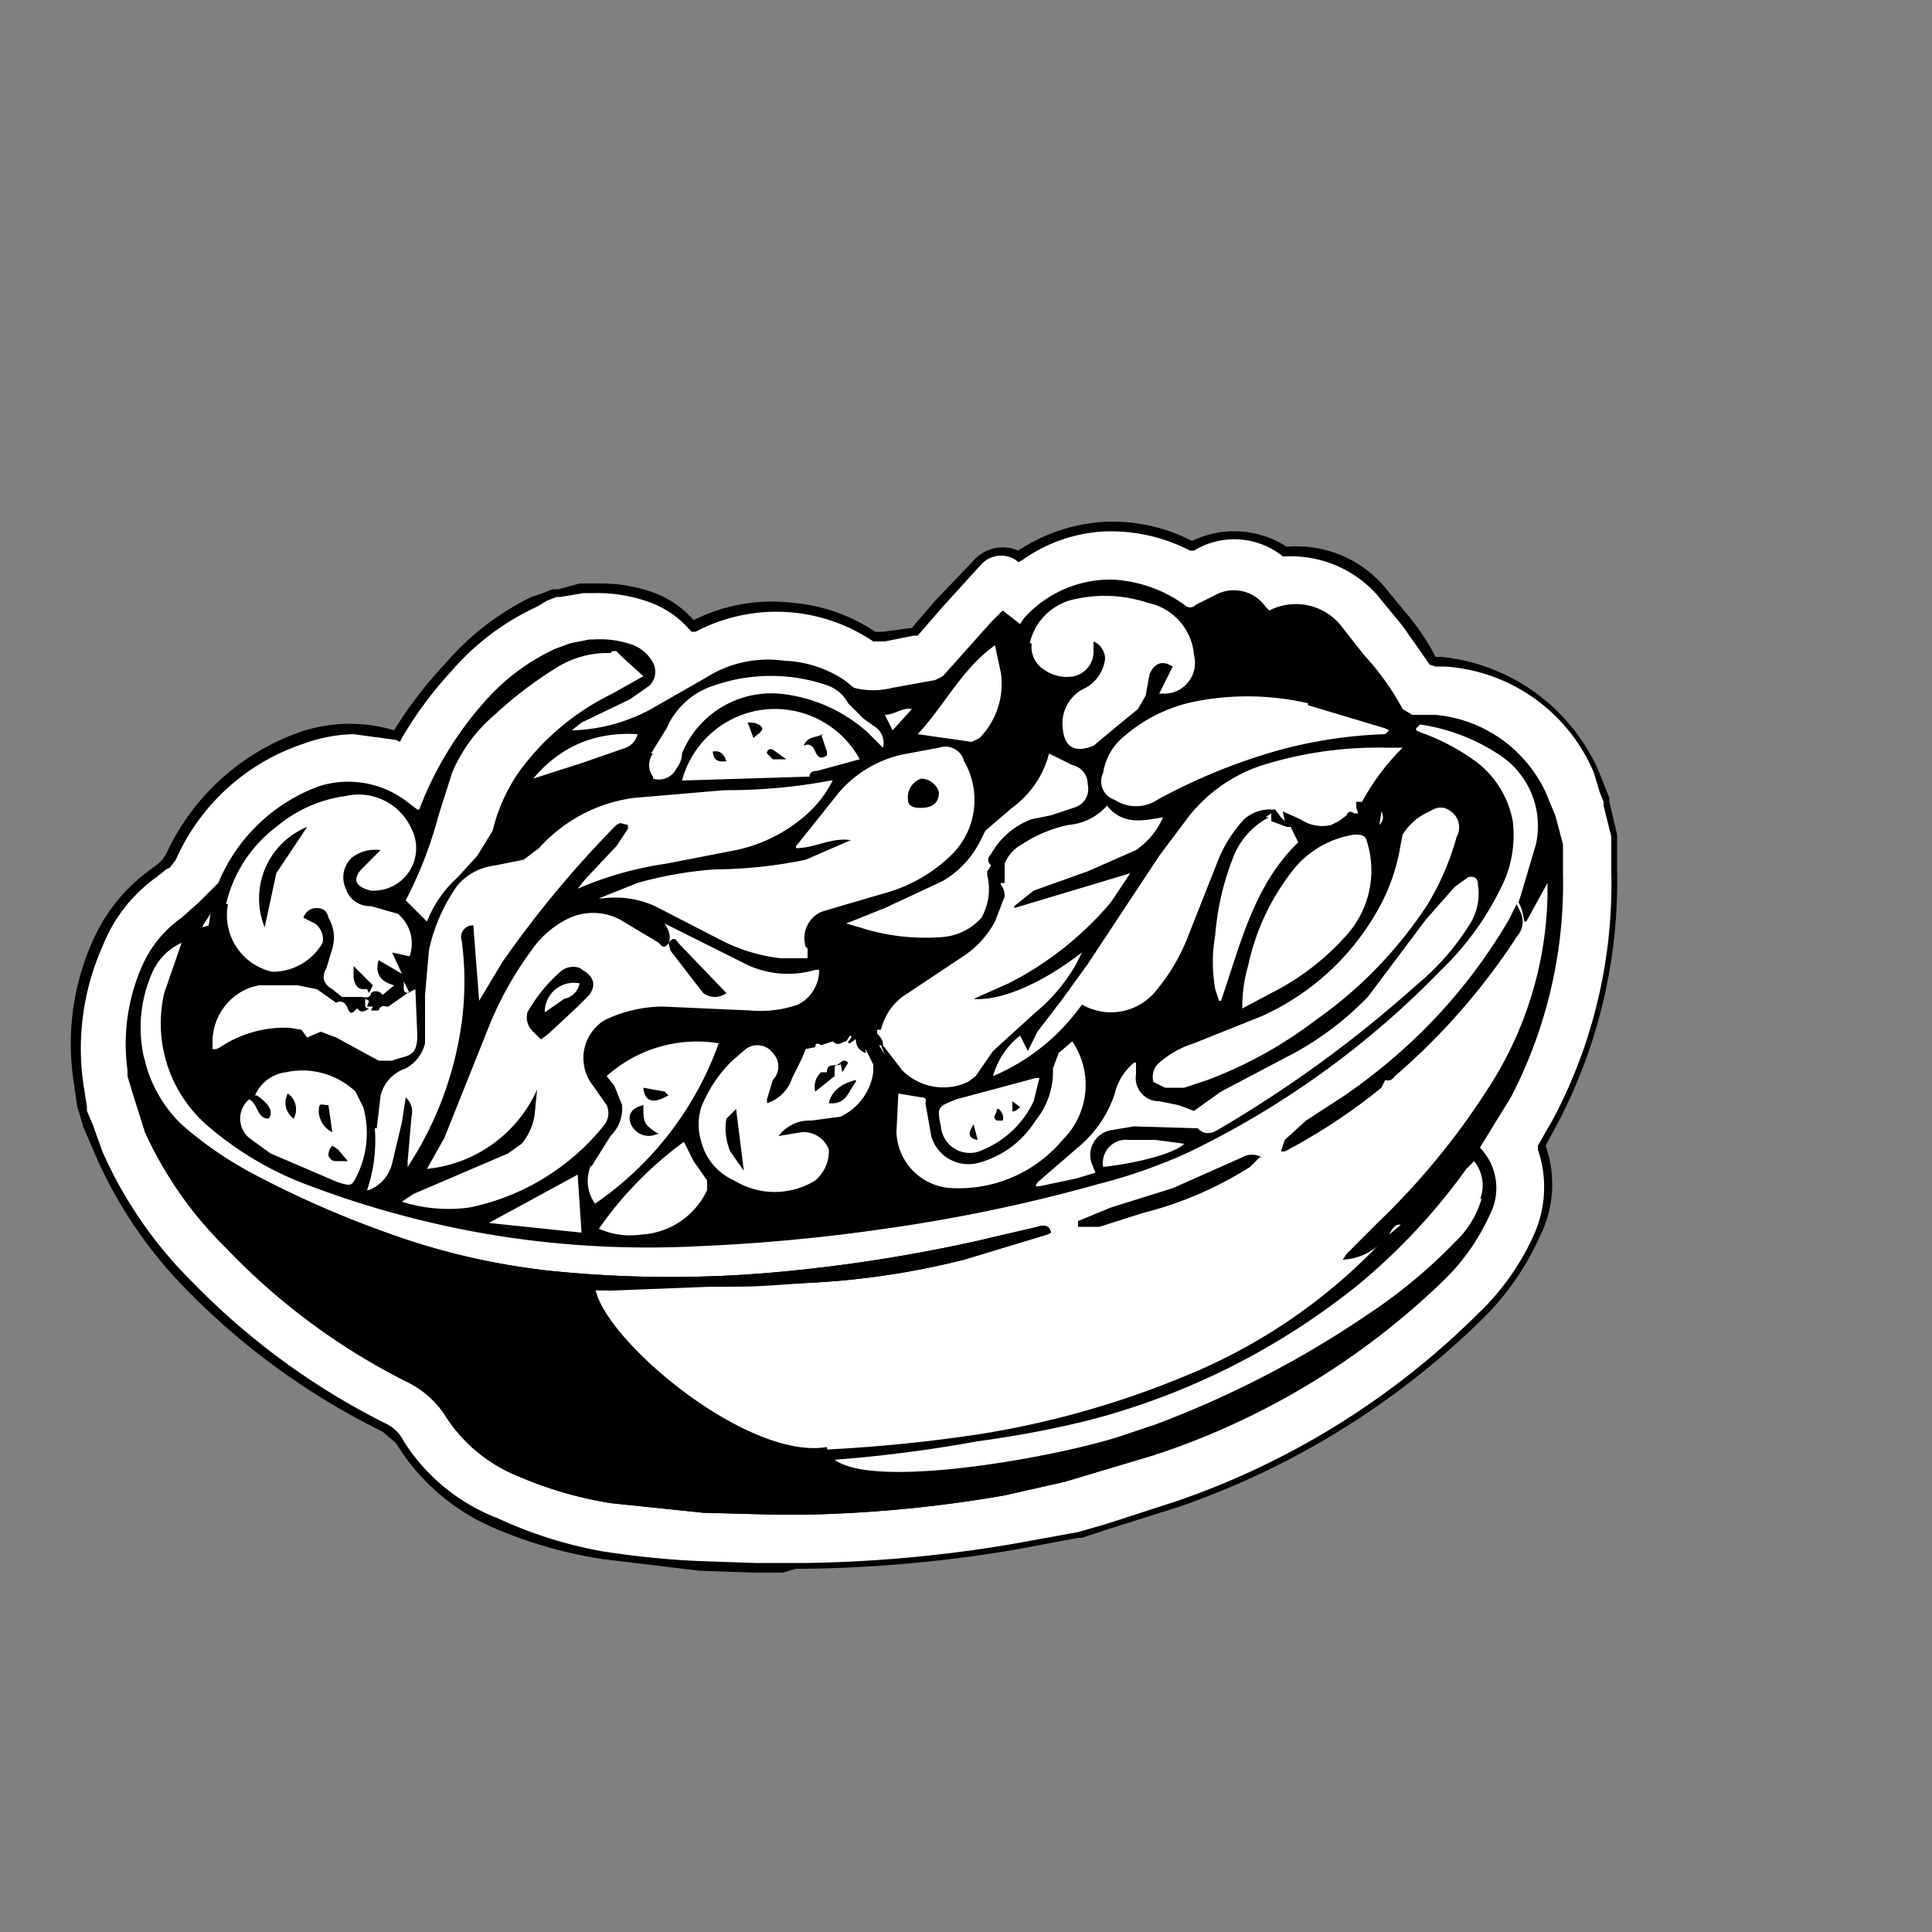 <svg xmlns="http://www.w3.org/2000/svg" viewBox="0 0 100 100"><rect x="0" y="0" width="100" height="100" fill="#808080" stroke="none"/><path d="M39 81h-2.8l-5-.5a23 23 0 0 1-5.6-1.7 11 11 0 0 1-5-4.2l-.7-.7a37 37 0 0 1-10-7.4A23 23 0 0 1 5 59.6l-.5-1.4-.3-.7v-.2L4 55.9a13 13 0 0 1 1-7 8 8 0 0 1 2.9-3.6l.5-.5.4-.4a11 11 0 0 1 6.8-6.2 8 8 0 0 1 2.6-.5l2.3.4a21 21 0 0 1 2.6-3.6 14 14 0 0 1 4.5-3.3l.5-.3.5-.2h.2l1.2-.3h1a8 8 0 0 1 2.8.6 5 5 0 0 1 2 1.4 9 9 0 0 1 4-1H41a9 9 0 0 1 4.2 1.6h.5l1.6-.3 1.4-1.6 2-2.1 1.1-.5.9.3a8 8 0 0 1 4.8-1.5h.1a9 9 0 0 1 4.1 1 5 5 0 0 1 2.2-.5 4 4 0 0 1 2.5.9h.6a6 6 0 0 1 4.4 2l1.4 1.7 1.4 2h.4a9 9 0 0 1 8 5.6l.3 1 .2.5v.2l.4 1.6v1.9a27 27 0 0 1-3 12.9l-.7 1.3a6 6 0 0 1-.2 4.6 13 13 0 0 1-2.9 4.2A42 42 0 0 1 61 77.8l-3.7 1.1-1.3.4h-.1l-3.3.7a71 71 0 0 1-10.8 1h-1.2Z" fill="#fff"/><path d="M40.5 81.4H39l-2.8-.1-5-.6a23 23 0 0 1-5.6-1.6 11 11 0 0 1-5.1-4.4l-.7-.6a37 37 0 0 1-10.2-7.4 23 23 0 0 1-4.7-7l-.6-1.4-.2-.7-.1-.3-.2-1.4a13 13 0 0 1 1-7.2 9 9 0 0 1 3-3.7l.4-.3.2-.2.2-.3a12 12 0 0 1 6.9-6.3 8 8 0 0 1 4.9-.1 21 21 0 0 1 2.6-3.4 14 14 0 0 1 4.5-3.5l.6-.2.5-.2h.3l1.1-.3h1a8 8 0 0 1 2.9.5 5 5 0 0 1 2 1.4 9 9 0 0 1 5.1-.9 9 9 0 0 1 4.3 1.5h.4l1.5-.2 1.2-1.4 2.1-2.2a2 2 0 0 1 2.2-.4 9 9 0 0 1 4.8-1.5h.1a9 9 0 0 1 4.1 1 5 5 0 0 1 4.9.3 6 6 0 0 1 5 2L73 32q.8 1 1.3 2h.3a10 10 0 0 1 8.1 5.8l.4 1 .2.5v.2l.4 1.7V45a27 27 0 0 1-3 13l-.7 1.3a6 6 0 0 1-.3 4.7 14 14 0 0 1-3 4.3A42 42 0 0 1 61 78l-3.8 1.2-1.2.4h-.2l-3.2.6a70 70 0 0 1-11 1h-.4ZM18.3 38a8 8 0 0 0-2.6.5 11 11 0 0 0-6.6 6l-.3.4-.2.1-.5.4A8 8 0 0 0 5.3 49a13 13 0 0 0-1 7l.2 1.3v.2l.3.7.5 1.4a22 22 0 0 0 4.7 6.8 37 37 0 0 0 10 7.3 2 2 0 0 1 .9.9 10 10 0 0 0 4.9 4 22 22 0 0 0 5.4 1.7q2.6.4 5 .5l2.9.1h2.6a70 70 0 0 0 10.8-1l3.3-.6 1.4-.4 3.7-1.2A41 41 0 0 0 76.5 68a13 13 0 0 0 2.9-4.1 6 6 0 0 0 .2-4.4v-.2l.8-1.4a26 26 0 0 0 3-12.8v-1.8l-.4-1.6v-.2l-.2-.5-.3-1a9 9 0 0 0-7.7-5.5h-.5l-.3-.1-1.4-2-1.4-1.7a6 6 0 0 0-4.7-1.9h-.1a4 4 0 0 0-4.6-.3h-.2a9 9 0 0 0-4-1h-.2a8 8 0 0 0-4.5 1.5l-.2.1-.1-.1a1.4 1.4 0 0 0-1.8.2l-2 2.2-1.3 1.5h-.2l-1.5.3h-.6a9 9 0 0 0-4.2-1.5 9 9 0 0 0-5 1h-.2l-.1-.1a5 5 0 0 0-2-1.4 8 8 0 0 0-3-.5h-.5l-1.2.2h-.2l-.5.2-.5.3a13 13 0 0 0-4.4 3.3 20 20 0 0 0-2.6 3.5l-.1.2-.2-.1zm23.9 16"/><path d="M80 41a7 7 0 0 0-5.7-4h-1.2l-.5-.3q-.8-1.5-2-2.8l-1.1-1.4a3 3 0 0 0-3.8-.9l-.2-.2a2 2 0 0 0-2.6-.6l-1 .5a.4.4 0 0 1-.6 0 7 7 0 0 0-3.7-1.3 6 6 0 0 0-4.6 2l-.2.3-.9-.7-.6.6-2.5 2.8-.4.2-2.2.4a4 4 0 0 1-2 0l-.5-.4a6 6 0 0 0-3.1-1 6 6 0 0 0-4.1.9l-2.8 1.6a9 9 0 0 1-4 1.1h-.1l.5-.4 2.5-1.2 1-.7a1 1 0 0 0 .2-1.2 2 2 0 0 0-1-.9 5 5 0 0 0-2.1-.3h-.2l-1 .2-.8.3a11 11 0 0 0-3.6 2.7 18 18 0 0 0-3.4 5.6h-.1l-.4-.3a5 5 0 0 0-4.7-.9 9 9 0 0 0-5.2 5l-1 1-.9.8a6 6 0 0 0-2 2.4 10 10 0 0 0-.8 5.5v.3l.3 1 .6 1.9a20 20 0 0 0 4.2 6 34 34 0 0 0 9.3 6.9 5 5 0 0 1 2 1.7 8 8 0 0 0 3.8 3.2 20 20 0 0 0 4.8 1.4l4.8.5 3.8.1h1.4a68 68 0 0 0 10.4-1l3.1-.7 5-1.5a39 39 0 0 0 14.7-9 11 11 0 0 0 2.3-3.3 3 3 0 0 0-.5-3.5l1.6-2.6a24 24 0 0 0 2.7-11.6v-1.5l-.4-1.5zm-6 1q.6-.4 1.1 0a1 1 0 0 1 .3 1.3 14 14 0 0 1-1.5 3.5 22 22 0 0 1-5.8 6 22 22 0 0 1-5.6 3.1l-1.2.4h-1l-.6-.3a1 1 0 0 1 .2-.9 5 5 0 0 1 1.9-1.1l3.5-1.4a13 13 0 0 0 5.9-5.3 10 10 0 0 0 1.3-3.6l.1-.5A3 3 0 0 1 74 42M58.7 58.3l-1.2.2a1.3 1.3 0 0 0-1 1.7l.2.5-1 .3-1.9.4h-.2l.1-.2 2.2-1.9a6 6 0 0 0 1.8-2.7 3 3 0 0 1 1-1.6h.1v.6A1.2 1.2 0 0 0 60 57l1 .2.8.3 1.4-1 3.8-2a16 16 0 0 0 3.8-2.9l3-4 1.5-1.7.7-.5q.5-.1.5.4a3 3 0 0 1-.4 2 13 13 0 0 1-2.8 3.2A63 63 0 0 1 63 58.5q-.5.3-.9 0l-.1-.1zm2.6.9c-.5.5-2.4 1-4.2 1.2a1.2 1.2 0 0 1 1.3-1.4h1.4zm-37 3.3a8 8 0 0 1-3.5-.3l.6-.4 2.8-1.2 2.1-.9.7-.5a3 3 0 0 0 .7-1.8l.1-1a7 7 0 0 1-5.7 4.1l.9-1.6 2.2-5.5a18 18 0 0 1 2.3-4.2 5 5 0 0 1 1.8-1.6 3 3 0 0 1 2.8 0l2 1.2q.3.4.5 0t-.2-1l1.4.7 2.6 1.3a5 5 0 0 0 3.8.4h.2a2 2 0 0 1-1.1 1.8 6 6 0 0 1-2.5.3l-4.5-.2a7 7 0 0 0-3 .7 2.3 2.3 0 0 0-.6 3.4l.7 1a1 1 0 0 1-.1 1 12 12 0 0 1-7 4.3m5.6-1.7.2 3-4.8-.5Zm-16.7-4.1a2 2 0 0 1 1.6-1.2 4 4 0 0 1 3.6 1l.4.8a5 5 0 0 1-.3 3.5c-.3.6-.3.6-1 .4L14 59.7l-1.1-.8a1.3 1.3 0 0 1 0-2c.5.3.4 1 1 1q.4-.5-.6-1.2m6.2 1.7.2-1.7a2 2 0 0 1 1.3-1.4 2 2 0 0 0 1-1.3v-2.5l.2-2.3a9 9 0 0 1 1.5-3.4 3 3 0 0 1 1.9-1l1.5-.3.8-.6a8 8 0 0 1 4.9-2.6l4.7-.4a29 29 0 0 0 5.5-.5h.1a6 6 0 0 1-1.4 1.8 8 8 0 0 1-3.6 1.8l-3.6.7a18 18 0 0 0-4.6 1.3l.4-.5 1.6-1.7.6-.9v-.2l-.4-.1-.2.1a55 55 0 0 0-5.9 7.1l-1.2 2-.3-3.9a.6.6 0 0 0-.6.8 16 16 0 0 1 0 4.2 18 18 0 0 1-2.8 7.5v-.3l.2-2.3a1 1 0 0 0-.3-1l-.2 1.3-.5 2.1a2 2 0 0 1-1.2 1.4H19a8 8 0 0 0 .4-3.2m32.4-12.7h.2v-1a2 2 0 0 1 .9-1 7 7 0 0 1 2.4-1 3 3 0 0 0 2-1c.8 1 1.8.8 2.9.6a4 4 0 0 1-1.4 1.7l-2.5 1.1-2.8 1-1 .8v.1l6-1.8-1 1.5a17 17 0 0 1-5.3 4.2l-1.8.8c1 .1 3-.4 5.6-2.4l-.3.6a9 9 0 0 1-2.1 2.5l-2.2 2-.9 1.3-.4.3a3 3 0 0 1-3.4-.6l-1-1.3V54q0-.2-.3-.5v-.2h.2a3 3 0 0 1 1.4-1.9l3-2a5 5 0 0 0 1.5-1.7l.5-1.3q0-.4-.2-.6m1.8 10h.2l-.3 1.2a5 5 0 0 1-2.6 2.5 1.5 1.5 0 0 1-2.2-1.2c-.2-1-.2-1 .8-1.4Zm-7.8-1.2-.3-.5h.1Zm-4.3 4a1.4 1.4 0 0 1 1.4.9 2 2 0 0 1-.7 1.6 4 4 0 0 1-4.2 0 3 3 0 0 1-1.7-2 3 3 0 0 1 0-1.8 7 7 0 0 1 1.6-2.4l.7-.6a1 1 0 0 1 1.4.2 1 1 0 0 1 0 1.4l-.3 1v.2a2 2 0 0 0 1.3-1.3l.5-1 .2-.5.5-.1q0-.3.3-.1l.6-.2c.3.3.5 0 .7 0l.2-.3.3.2q0 .4.3.6t.2 0v-.1l.4.8v.4a3 3 0 0 1-1.7 2.3L42 58a2 2 0 0 0-1.7.8zm.3-9.5v.5h-1.4a9 9 0 0 1-3.2-1l-3.3-1.7a5 5 0 0 0-2.7-.4H31l2-.8a20 20 0 0 1 4-.7 24 24 0 0 0 4.7-.5l2.3-1h.1c-1-.2-1.9.4-2.9.4v-.1l2-2.5A6 6 0 0 1 47 39l1.6-.3a1 1 0 0 1 1.3.7 4 4 0 0 1-.6 4.8 8 8 0 0 1-3.4 2l-2.4.7-1 .3a1.5 1.5 0 0 0-.8 1.8m.6-9.1q-.4 0-.4.3h-.2.1l-6.5.2a5 5 0 0 1 3.8-3.6 5 5 0 0 1 5.4 2.5ZM30.6 60.4l1-1.6a2 2 0 0 0 .6-1.6l-.4-1-.4-.5a7 7 0 0 1 5.8-1.7 17 17 0 0 1-6.4 8.3 2 2 0 0 1-.2-2m4.8-1.2.5 1 .7 1v.5a4 4 0 0 1-3.4 2.3 4 4 0 0 1-2.2-.3 19 19 0 0 1 4.4-4.5M47 60.3a3 3 0 0 1-.6-1.7l.1-2 1.2.2q.3 0 .2.3l.3 1.7a2 2 0 0 0 2.4 1.4 5 5 0 0 0 3-2.2 4 4 0 0 0 .9-2.7l.3-.8.7-.6A4 4 0 0 1 55 59a7 7 0 0 1-5.6 2.5 3 3 0 0 1-2.4-1.2m18.5-18 .3-.2v.4l.8.3h.2l.4.8c-2.3 2.2-3 5.3-4 8.2h-.1l-.2-.6a8 8 0 0 1 0-2.8 14 14 0 0 1 1-4.2 4 4 0 0 1 1.6-1.8l.2-.1Zm4.7.9q.4 0 .5.2a5 5 0 0 1-1 5 13 13 0 0 1-3.9 3l-1.5.8q0-1.2.3-2.2a12 12 0 0 1 2.2-4.8 5 5 0 0 1 3.3-2Zm1.2-.5.1-.7q.2.4-.1.7m-1-1.2h-.2v.3l.1.3h-.2q-.3-.2-.4.1l-.4.3-.4.2a2 2 0 0 1-1.6-.3l-.9-.4.1.5-.2-.2-.3-.4h-.2a2 2 0 0 0-1.4.5 7 7 0 0 0-1.3 2l-1.7 4.3a10 10 0 0 1-1.5 2.5 3 3 0 0 1-3.7.9L56 52q-1.8 2.5-4.6 3.7a4 4 0 0 1 1.4-2.1l.4.8.5-1 1.3-1.7 1.3-1.8 3.7-5.6 1.5-2a8 8 0 0 1 4.2-2.8 20 20 0 0 1 6-.8h.9a12 12 0 0 0-2.1 2.8Zm-2.7-5 4 1.2.2.1-.2.2a24 24 0 0 0-5.4.8 30 30 0 0 0-6.4 2.6 2 2 0 0 1-2.2 0 1 1 0 0 1-.6-1.4 3 3 0 0 1 1.1-1.9 8 8 0 0 1 3.7-1.8 14 14 0 0 1 5.8.1Zm-14.4-3.2a3 3 0 0 1 2.4-2.3 7 7 0 0 1 3.7.2 3 3 0 0 1 2.4 2.7 1.6 1.6 0 0 1-1.4 2H60l.7-1.4q-.8-.5-1.2.4l-.2 1.1-.4.7-1.1.9-1.2 1q-1.5.6-1.6-1a2 2 0 0 1 1.2-2 2 2 0 0 0 1-1.5 1 1 0 0 0-.6-.9v.5a1.3 1.3 0 0 1-1 1.3 2 2 0 0 1-1.5-.3 1.4 1.4 0 0 1-.7-1.4Zm2.2 6.3a1 1 0 0 1 .8 1 1 1 0 0 1-.7 1.2l-1.2.4-1 .2a4 4 0 0 0-2.1 1.8q-.3.3 0 .6l-.2.3v.2a3 3 0 0 1-.3 2.2 3 3 0 0 1-2 1 11 11 0 0 1-4.3-.5l-.7-.2 2-.8 3-1.4a5 5 0 0 0 2-2.2l.2-.4 1.4-1.2a5 5 0 0 0 1.9-2.8zm-4-6.2.3 1.4a4 4 0 0 1-1.1 3.4l-.4.2-2.8-.4c1.4-1.5 2.3-3.4 4-4.6m-4.3 3.3-1 1.1-.4-.8c.5 0 .9-.4 1.4-.3M33.7 39l.8-1.3a4 4 0 0 1 2.4-2.2 9 9 0 0 1 6 0 2 2 0 0 1 1 .9l.8.8.7.5a1 1 0 0 1 .3 1l-.8-.8a8 8 0 0 0-4.6-2 5 5 0 0 0-5 3.1q0 .4-.3.8a1 1 0 0 1-1.2.5v-.1a1 1 0 0 1 0-1.2m-.8-1a1 1 0 0 1-.6.7l-2.3.8-2.5.8q2.1-2.5 5.4-2.3m-10.3 4.2.7-2.2a8 8 0 0 1 2.2-3 21 21 0 0 1 3.3-2.5 5 5 0 0 1 2.4-.7h.3l.1-.1h.2l.3.3 1.1 1-1.6.9a13 13 0 0 0-4.8 4 9 9 0 0 0-1.4 3.1l-.8 1.3-1 1.1a6 6 0 0 0-1.6 2.3L21 46.6a21 21 0 0 0 1.7-4.4m-11 4.6a7 7 0 0 1 2.6-4 7 7 0 0 1 3.6-1.6 3 3 0 0 1 3.4 1.7 2.2 2.2 0 0 1-2 3.2h-.1q-1.2-.3-.5-1.1l1-1a2 2 0 0 0-1.5.4 1.4 1.4 0 0 0-.3 1.6 1.3 1.3 0 0 0 1.3.9l1.4.4a2 2 0 0 1 .6 2.2l-.9-.2.5 1.1-1.2-.7q-.3 1 .8 1.3l-.6.5a.4.4 0 0 0-.6-.1q0 .3-.5.2h-1l-.5-.4q-.7-.4-.3-1.1l.3-1a2 2 0 0 0-.2-1.6q-.1-.5-.6-.5t-.7.5l.6.3a1 1 0 0 1 .4 1 3 3 0 0 1-2.6 1.5 3 3 0 0 1-2.3-3.5m9.4 4.6q-.3 0-.3-.2v-.4Zm-10.3-4.1-.1.6-.3.1v-.1ZM11 54a3 3 0 0 1 2-2.9l.4-.1h2l1 .2 1 .7q.4-.2.6.3c.2.5.4 0 .5 0q.2.3.6 0-.2 0-.2-.2v-.3l.2.1-.1.3h.3l-.1.2h.4q.1-.3.4-.2h.1l1-.7.4-.2.1 2.4c0 1.2-.6 1-1.3 1.3h-.7l-2.2-1.2-.8-.3-.7.3-.3-.4-.6-.1a6 6 0 0 0-3.6 1l-.2.1H11zm65.7 8a5 5 0 0 1-1.4 2.3 27 27 0 0 1-4.6 3.8 52 52 0 0 1-12.2 6.1 60 60 0 0 1-10 2.7 52 52 0 0 1-6.8.7 42 42 0 0 1-11-1l-1.2-.2-.2-.2h.3c1 0-1.1-.9-2.2-1.2a5 5 0 0 1-2.2-1.2l-.2-.3 2.4.7a50 50 0 0 0 15.2 1.4 71 71 0 0 0 8-1q3-.4 5.8-1.1a37 37 0 0 0 13.9-7 32 32 0 0 0 5.6-6l.4-.4a2 2 0 0 1 .3 2m-4.7 1.8q.3-.6.6-.5Zm6.8-17 .1.3.1.5h.1l1.1-2v.6a19 19 0 0 1-2.8 9.6 38 38 0 0 1-6 7.4l-1.6 1.6-.2.3a3 3 0 0 0 1.8-.7l-.5.5a29 29 0 0 1-9.4 6.2 47 47 0 0 1-10.5 3 79 79 0 0 1-14.1.9A79 79 0 0 1 26 72.5a27 27 0 0 1-5.2-2.3l-.2-.2.4.1c2.1.7 5.2.9 2.6.2l-4.7-1.2-.3-.2a27 27 0 0 1-6.5-4.7 13 13 0 0 1-3-4.5l-.1-.4.8.5a70 70 0 0 0 10 4.7 32 32 0 0 0 11.9 2.3l10.2-.4a41 41 0 0 0 8-1.2l4.3-1.3.2-.1q-.1-.5-.7-.3l-3 .7a81 81 0 0 1-10 1.6 61 61 0 0 1-12 0 36 36 0 0 1-8.7-2 52 52 0 0 1-7.2-3.2 19 19 0 0 1-3.3-2.3 7 7 0 0 1-1.6-8 3 3 0 0 1 1.5-1.5l-.9 2.6a7 7 0 0 0 2.4 7 17 17 0 0 0 5.2 3A50 50 0 0 0 26 64a50 50 0 0 0 10.2.5 94 94 0 0 0 9.6-.9 84 84 0 0 0 11-2.3 28 28 0 0 0 4.6-1.6 46 46 0 0 0 13.2-9.5 15 15 0 0 0 3.3-4.7 6 6 0 0 0 .4-3 5 5 0 0 0-1.8-3 11 11 0 0 0-3-1.6l-.2-.1v-.1l.2-.2a10 10 0 0 1 4 1.5 4.4 4.4 0 0 1 2 4.7l-.8 2.7-.1.3s-.2 0 0 0Zm-62.4 4.4"/><path d="M34.6 48.8q.3-.4.5 0l2.5 2.6a1 1 0 0 1-1.2 0l-.7-.9-1-1.3zm9.8 4.9-.4.3q-.2 0 0-.2l.1-.2zm34.1-6.9.2.4q.3.7-.2 1.3a34 34 0 0 1-6.3 7.2q-.2.3-.5.2l-.2.4a30 30 0 0 1-5 3.3s-.1 0-.2 0l.2-.6 1.1-1 2-1.3a30 30 0 0 0 4-3.3 28 28 0 0 0 4.5-5.8zM65.2 59.9l-.5.5a19 19 0 0 1-5.6 2.4l-2.2.7h-1.1v-.3l1.7-.7 3.2-1 3.6-1.6a1 1 0 0 1 1 0M28 53.8l-.4-.4a1 1 0 0 1-.3-1 8 8 0 0 1 1.7-2.1 1 1 0 0 1 1-.2l.3.2q.7.5.2 1.2l-.6.6-1.5 1.4Zm2-2.9a1.5 1.5 0 0 0-1.8 1.5l1-.7a1 1 0 0 0 .8-.8M48.6 41q0 .7-.7.8-.9.1-.9-.4a1 1 0 0 1 .7-1.1 1 1 0 0 1 .9.7m-34.9 7a4 4 0 0 1 2.2-5.2l-1.6 2.4zm5.4 3.4-.1-.2h-.2q-.4 0-.5-.6V50l1 1zm19 6 .4 3.2-.7-1a3 3 0 0 1-.2-1.7zm6.2-1.4c-.4.5-.5 1.2-1.4 1.1q.2-.9 1.4-1.2m-.8-.9-.3.2v.5l-1 .8a1 1 0 0 1 .3-1h.3c0-.5.4-.3.7-.4Zm0 0q.2-.2.4 0l-.3.5zm2.2 5.3v.3q-.3 1-1 .4zm-28.5-1.7q-.6-.3-.7-1c0-.6.1-.4.5-.4Zm-2.3-2a1 1 0 0 1 .3 1.3 1 1 0 0 1-.3-1.3m2.3 2.7.3.2.5.6h-.6q-.3 0-.4-.3 0-.3.2-.5m16.8-.6a1 1 0 0 1-1.4-.7q-.1-.6.7-.8c0 .9 0 1 .8 1.5m-.8-2.4 1.1.2.2.2-.2.1q-1 .5-1.1-.5M42.5 38l.3.9v.2q-.4.3-.6-.2t-.6-.3c.2-.5.6-.4 1-.6m-1.9 1.3H40l-.3-.3a.2.2 0 0 1 .3-.2ZM39 38.2l-.3-.8h.1q.4 0 .6.2c.2.2-.2.4-.4.6m-1.4 1.2q-.7.1-.7-.5.5-.1.7.5M45 50.3l-.4-.7.8-.2a1 1 0 0 1 .4 1 1.4 1.4 0 0 1-2.1.5.4.4 0 0 1 0-.7q.3-.3.5 0 .4.7.9 0m5.3 8 .2.8q-.7-.1-.2-.8m1.3-.8q.3.3.2.6h-.3c-.3-.2 0-.3 0-.6m.8-.4.4.3q-.3.3-.4.2z"/><path d="m59.6 73.8-1.2.4c-3.3 1.2-15.3 3.4-15.6.7-4.2.7-11.7-5.7-12-8.3h5.6c3.2 0 2.4 0 5.5-.2a41 41 0 0 0 8-1.2l4.3-1.3.2-.1q-.1-.5-.7-.3l-3 .7a81 81 0 0 1-10 1.6 61 61 0 0 1-12 0 36 36 0 0 1-8.7-2 52 52 0 0 1-7.2-3.2 20 20 0 0 1-3.3-2.3 6 6 0 0 1-2-3.4l-.8-2v2.8l.3 1 .6 1.9a20 20 0 0 0 4.2 6 34 34 0 0 0 9.3 6.9 5 5 0 0 1 1.9 1.7 8 8 0 0 0 3.8 3.2 20 20 0 0 0 4.8 1.4l4.8.5 3.8.1h1.4a68 68 0 0 0 10.4-1l3.1-.7 4.7-1.4z"/></svg>